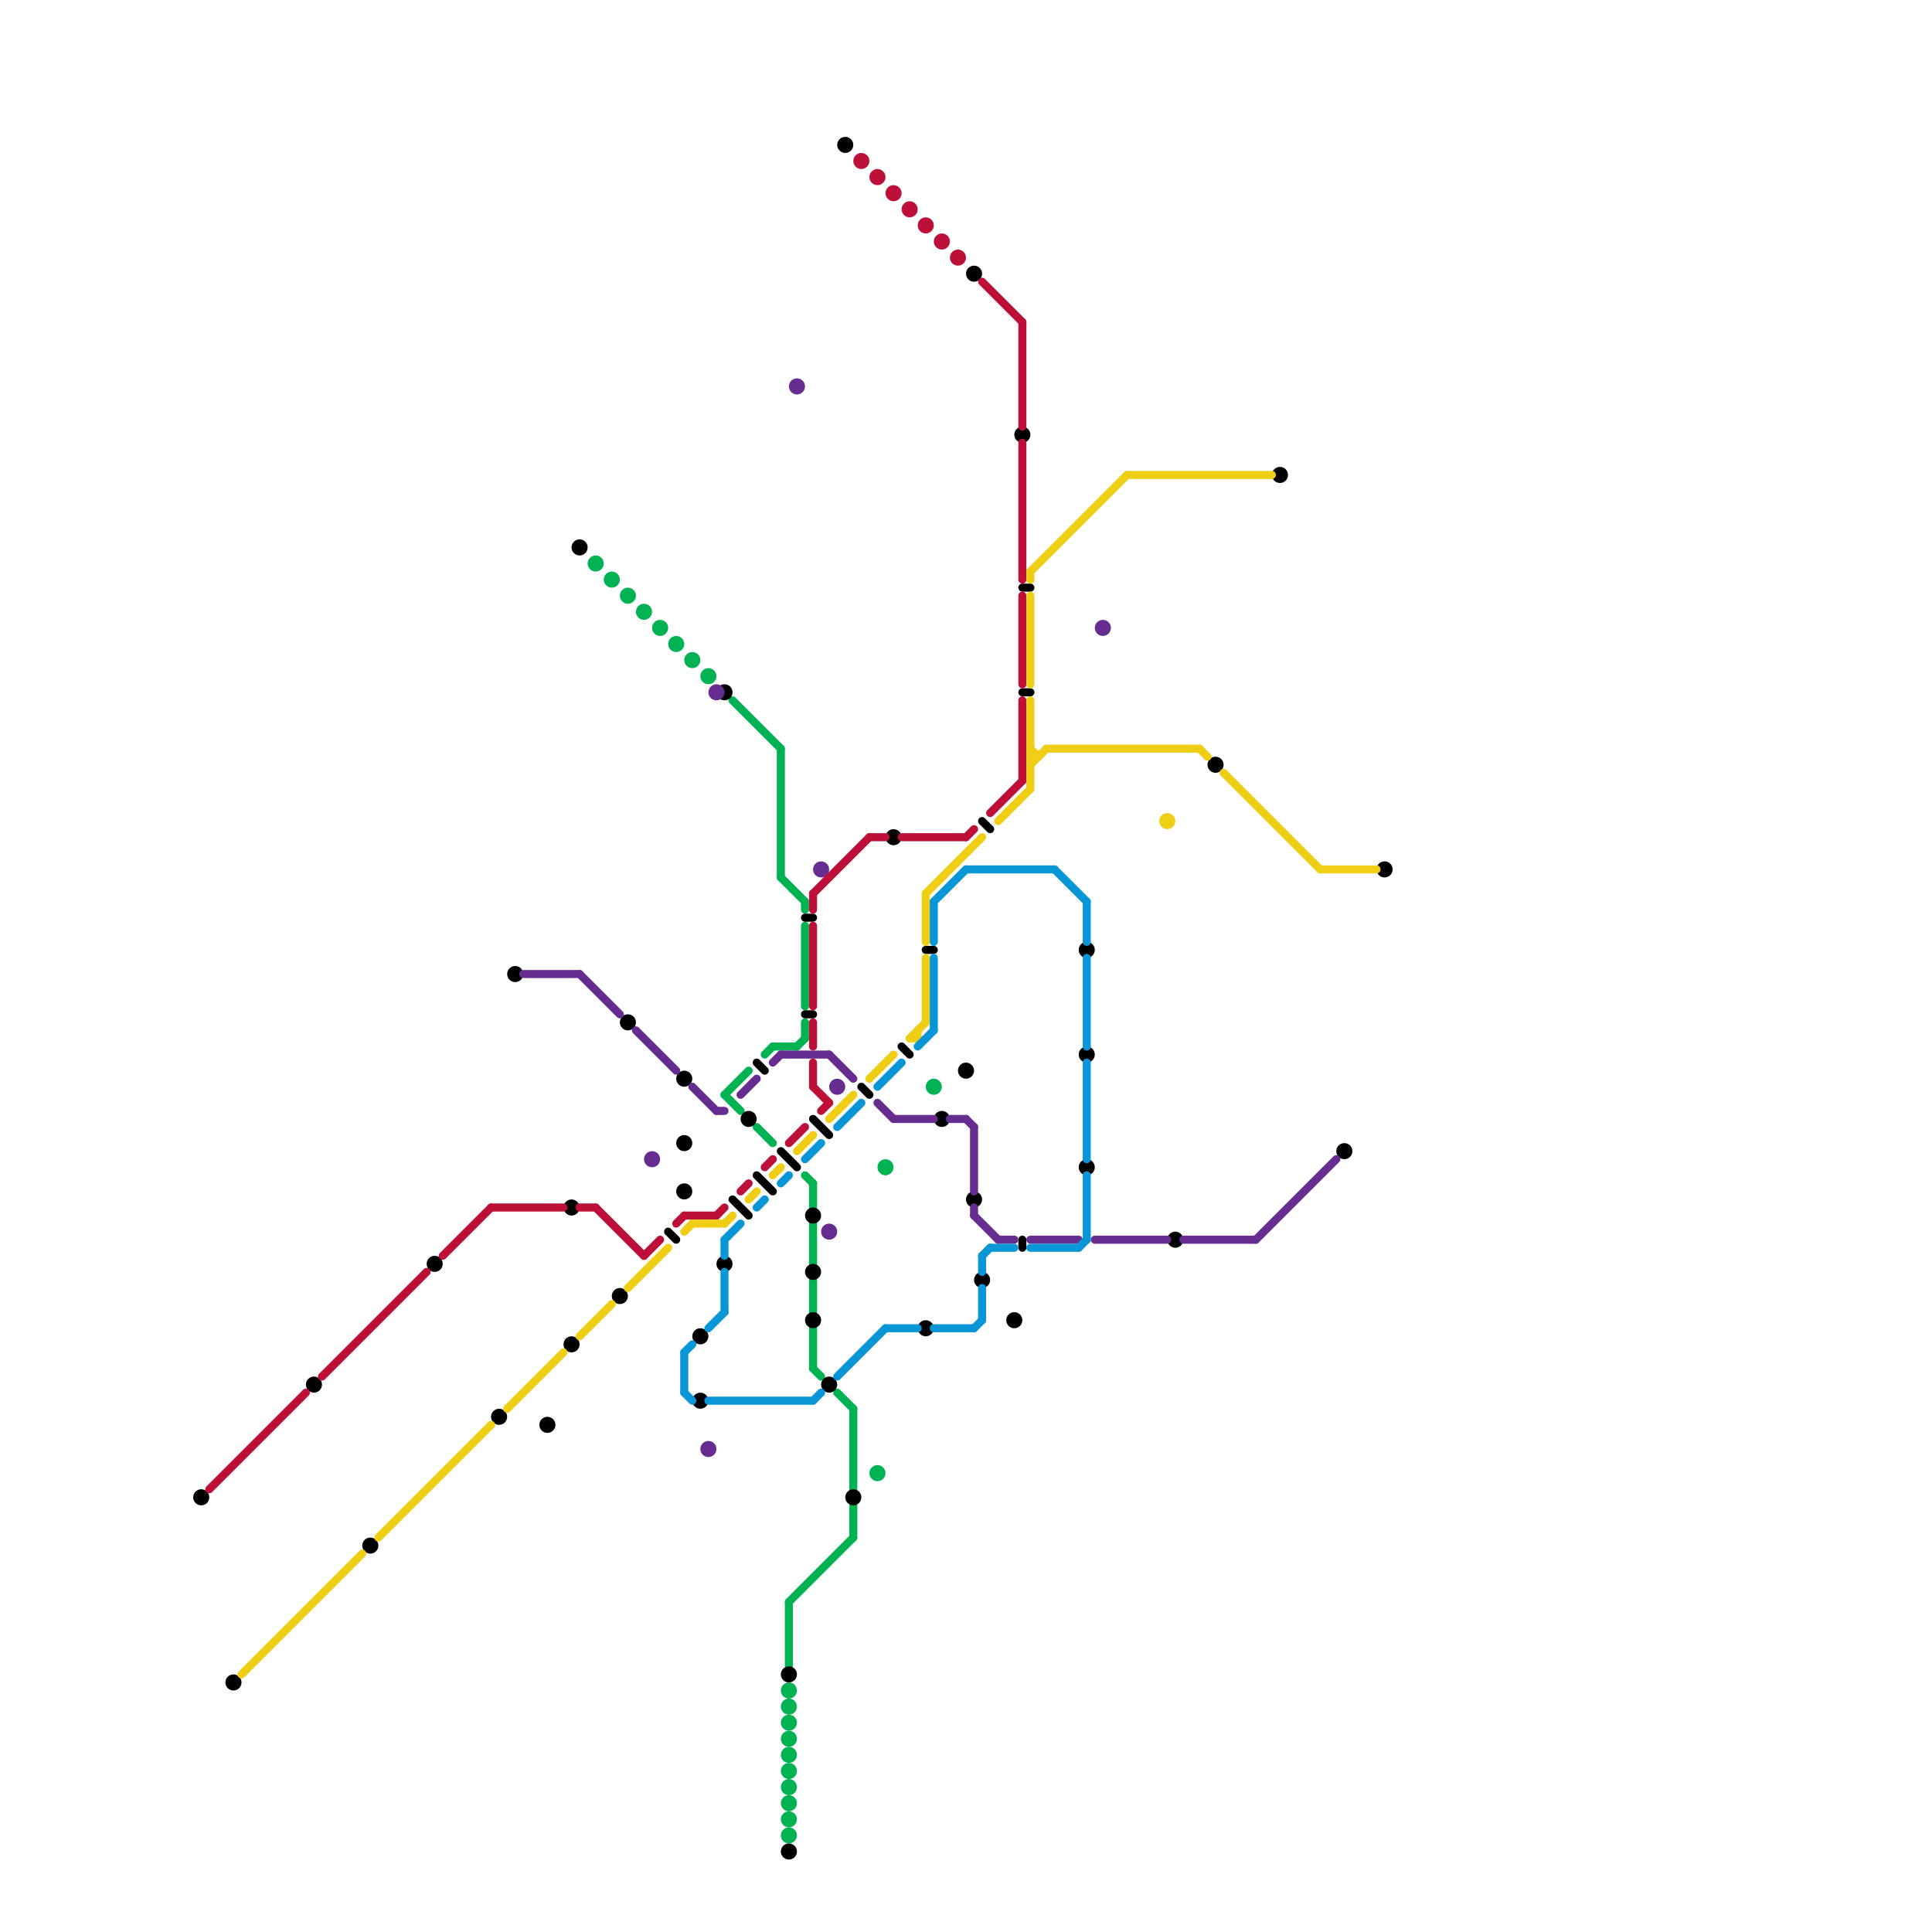
<svg version="1.1" xmlns="http://www.w3.org/2000/svg" viewBox="0 0 240 240">
<style>line { stroke-width: 1; fill: none; stroke-linecap: round; stroke-linejoin: round; } .c0 { stroke: #00b251 } .c1 { stroke: #000000 } .c2 { stroke: #662c90 } .c3 { stroke: #bd1038 } .c4 { stroke: #f0ce15 } .c5 { stroke: #0896d7 }</style><line class="c0" x1="98" y1="199" x2="106" y2="191"/><line class="c0" x1="101" y1="147" x2="101" y2="150"/><line class="c0" x1="101" y1="170" x2="102" y2="171"/><line class="c0" x1="100" y1="112" x2="100" y2="113"/><line class="c0" x1="97" y1="93" x2="97" y2="109"/><line class="c0" x1="90" y1="136" x2="92" y2="138"/><line class="c0" x1="91" y1="87" x2="97" y2="93"/><line class="c0" x1="101" y1="152" x2="101" y2="157"/><line class="c0" x1="94" y1="140" x2="96" y2="142"/><line class="c0" x1="97" y1="109" x2="100" y2="112"/><line class="c0" x1="98" y1="199" x2="98" y2="207"/><line class="c0" x1="90" y1="136" x2="93" y2="133"/><line class="c0" x1="101" y1="165" x2="101" y2="170"/><line class="c0" x1="95" y1="131" x2="96" y2="130"/><line class="c0" x1="106" y1="175" x2="106" y2="185"/><line class="c0" x1="99" y1="130" x2="100" y2="129"/><line class="c0" x1="100" y1="146" x2="101" y2="147"/><line class="c0" x1="100" y1="127" x2="100" y2="129"/><line class="c0" x1="104" y1="173" x2="106" y2="175"/><line class="c0" x1="106" y1="187" x2="106" y2="191"/><line class="c0" x1="101" y1="159" x2="101" y2="163"/><line class="c0" x1="100" y1="115" x2="100" y2="125"/><line class="c0" x1="96" y1="130" x2="99" y2="130"/><circle cx="98" cy="220" r="1" fill="#00b251" /><circle cx="98" cy="226" r="1" fill="#00b251" /><circle cx="78" cy="74" r="1" fill="#00b251" /><circle cx="110" cy="145" r="1" fill="#00b251" /><circle cx="74" cy="70" r="1" fill="#00b251" /><circle cx="88" cy="84" r="1" fill="#00b251" /><circle cx="98" cy="210" r="1" fill="#00b251" /><circle cx="98" cy="216" r="1" fill="#00b251" /><circle cx="109" cy="183" r="1" fill="#00b251" /><circle cx="84" cy="80" r="1" fill="#00b251" /><circle cx="98" cy="222" r="1" fill="#00b251" /><circle cx="98" cy="228" r="1" fill="#00b251" /><circle cx="98" cy="214" r="1" fill="#00b251" /><circle cx="80" cy="76" r="1" fill="#00b251" /><circle cx="76" cy="72" r="1" fill="#00b251" /><circle cx="98" cy="212" r="1" fill="#00b251" /><circle cx="98" cy="218" r="1" fill="#00b251" /><circle cx="98" cy="224" r="1" fill="#00b251" /><circle cx="86" cy="82" r="1" fill="#00b251" /><circle cx="116" cy="135" r="1" fill="#00b251" /><circle cx="82" cy="78" r="1" fill="#00b251" /><line class="c1" x1="107" y1="135" x2="108" y2="136"/><line class="c1" x1="115" y1="118" x2="116" y2="118"/><line class="c1" x1="91" y1="149" x2="93" y2="151"/><line class="c1" x1="127" y1="73" x2="128" y2="73"/><line class="c1" x1="127" y1="154" x2="127" y2="155"/><line class="c1" x1="127" y1="86" x2="128" y2="86"/><line class="c1" x1="94" y1="146" x2="96" y2="148"/><line class="c1" x1="97" y1="143" x2="99" y2="145"/><line class="c1" x1="122" y1="102" x2="123" y2="103"/><line class="c1" x1="83" y1="153" x2="84" y2="154"/><line class="c1" x1="100" y1="114" x2="101" y2="114"/><line class="c1" x1="100" y1="126" x2="101" y2="126"/><line class="c1" x1="94" y1="132" x2="95" y2="133"/><line class="c1" x1="101" y1="139" x2="103" y2="141"/><line class="c1" x1="112" y1="130" x2="113" y2="131"/><circle cx="117" cy="139" r="1" fill="#000000" /><circle cx="122" cy="159" r="1" fill="#000000" /><circle cx="101" cy="158" r="1" fill="#000000" /><circle cx="101" cy="164" r="1" fill="#000000" /><circle cx="146" cy="154" r="1" fill="#000000" /><circle cx="29" cy="209" r="1" fill="#000000" /><circle cx="105" cy="18" r="1" fill="#000000" /><circle cx="85" cy="134" r="1" fill="#000000" /><circle cx="172" cy="108" r="1" fill="#000000" /><circle cx="159" cy="59" r="1" fill="#000000" /><circle cx="87" cy="174" r="1" fill="#000000" /><circle cx="111" cy="104" r="1" fill="#000000" /><circle cx="101" cy="151" r="1" fill="#000000" /><circle cx="90" cy="157" r="1" fill="#000000" /><circle cx="127" cy="54" r="1" fill="#000000" /><circle cx="71" cy="150" r="1" fill="#000000" /><circle cx="135" cy="131" r="1" fill="#000000" /><circle cx="115" cy="165" r="1" fill="#000000" /><circle cx="103" cy="172" r="1" fill="#000000" /><circle cx="46" cy="192" r="1" fill="#000000" /><circle cx="39" cy="172" r="1" fill="#000000" /><circle cx="25" cy="186" r="1" fill="#000000" /><circle cx="85" cy="142" r="1" fill="#000000" /><circle cx="85" cy="148" r="1" fill="#000000" /><circle cx="98" cy="208" r="1" fill="#000000" /><circle cx="106" cy="186" r="1" fill="#000000" /><circle cx="72" cy="68" r="1" fill="#000000" /><circle cx="90" cy="86" r="1" fill="#000000" /><circle cx="121" cy="34" r="1" fill="#000000" /><circle cx="126" cy="164" r="1" fill="#000000" /><circle cx="78" cy="127" r="1" fill="#000000" /><circle cx="64" cy="121" r="1" fill="#000000" /><circle cx="135" cy="118" r="1" fill="#000000" /><circle cx="120" cy="133" r="1" fill="#000000" /><circle cx="98" cy="230" r="1" fill="#000000" /><circle cx="71" cy="167" r="1" fill="#000000" /><circle cx="68" cy="177" r="1" fill="#000000" /><circle cx="135" cy="145" r="1" fill="#000000" /><circle cx="54" cy="157" r="1" fill="#000000" /><circle cx="93" cy="139" r="1" fill="#000000" /><circle cx="87" cy="166" r="1" fill="#000000" /><circle cx="77" cy="161" r="1" fill="#000000" /><circle cx="62" cy="176" r="1" fill="#000000" /><circle cx="151" cy="95" r="1" fill="#000000" /><circle cx="167" cy="143" r="1" fill="#000000" /><circle cx="121" cy="149" r="1" fill="#000000" /><line class="c2" x1="120" y1="139" x2="121" y2="140"/><line class="c2" x1="103" y1="131" x2="106" y2="134"/><line class="c2" x1="89" y1="138" x2="90" y2="138"/><line class="c2" x1="121" y1="150" x2="121" y2="151"/><line class="c2" x1="97" y1="131" x2="103" y2="131"/><line class="c2" x1="118" y1="139" x2="120" y2="139"/><line class="c2" x1="96" y1="132" x2="97" y2="131"/><line class="c2" x1="156" y1="154" x2="166" y2="144"/><line class="c2" x1="124" y1="154" x2="126" y2="154"/><line class="c2" x1="128" y1="154" x2="134" y2="154"/><line class="c2" x1="65" y1="121" x2="72" y2="121"/><line class="c2" x1="121" y1="151" x2="124" y2="154"/><line class="c2" x1="121" y1="140" x2="121" y2="148"/><line class="c2" x1="136" y1="154" x2="145" y2="154"/><line class="c2" x1="86" y1="135" x2="89" y2="138"/><line class="c2" x1="109" y1="137" x2="111" y2="139"/><line class="c2" x1="111" y1="139" x2="116" y2="139"/><line class="c2" x1="79" y1="128" x2="84" y2="133"/><line class="c2" x1="147" y1="154" x2="156" y2="154"/><line class="c2" x1="72" y1="121" x2="77" y2="126"/><line class="c2" x1="92" y1="136" x2="94" y2="134"/><circle cx="137" cy="78" r="1" fill="#662c90" /><circle cx="104" cy="135" r="1" fill="#662c90" /><circle cx="88" cy="180" r="1" fill="#662c90" /><circle cx="99" cy="48" r="1" fill="#662c90" /><circle cx="89" cy="86" r="1" fill="#662c90" /><circle cx="81" cy="144" r="1" fill="#662c90" /><circle cx="102" cy="108" r="1" fill="#662c90" /><circle cx="103" cy="153" r="1" fill="#662c90" /><line class="c3" x1="92" y1="148" x2="93" y2="147"/><line class="c3" x1="72" y1="150" x2="74" y2="150"/><line class="c3" x1="127" y1="74" x2="127" y2="85"/><line class="c3" x1="127" y1="40" x2="127" y2="53"/><line class="c3" x1="122" y1="35" x2="127" y2="40"/><line class="c3" x1="101" y1="111" x2="108" y2="104"/><line class="c3" x1="102" y1="138" x2="103" y2="137"/><line class="c3" x1="89" y1="151" x2="90" y2="150"/><line class="c3" x1="101" y1="115" x2="101" y2="125"/><line class="c3" x1="101" y1="127" x2="101" y2="130"/><line class="c3" x1="40" y1="171" x2="53" y2="158"/><line class="c3" x1="98" y1="142" x2="100" y2="140"/><line class="c3" x1="112" y1="104" x2="120" y2="104"/><line class="c3" x1="101" y1="111" x2="101" y2="113"/><line class="c3" x1="101" y1="135" x2="103" y2="137"/><line class="c3" x1="55" y1="156" x2="61" y2="150"/><line class="c3" x1="84" y1="152" x2="85" y2="151"/><line class="c3" x1="120" y1="104" x2="121" y2="103"/><line class="c3" x1="101" y1="132" x2="101" y2="135"/><line class="c3" x1="85" y1="151" x2="89" y2="151"/><line class="c3" x1="61" y1="150" x2="70" y2="150"/><line class="c3" x1="108" y1="104" x2="110" y2="104"/><line class="c3" x1="127" y1="55" x2="127" y2="72"/><line class="c3" x1="95" y1="145" x2="96" y2="144"/><line class="c3" x1="127" y1="87" x2="127" y2="97"/><line class="c3" x1="80" y1="156" x2="82" y2="154"/><line class="c3" x1="26" y1="185" x2="38" y2="173"/><line class="c3" x1="123" y1="101" x2="127" y2="97"/><line class="c3" x1="74" y1="150" x2="80" y2="156"/><circle cx="113" cy="26" r="1" fill="#bd1038" /><circle cx="117" cy="30" r="1" fill="#bd1038" /><circle cx="107" cy="20" r="1" fill="#bd1038" /><circle cx="109" cy="22" r="1" fill="#bd1038" /><circle cx="115" cy="28" r="1" fill="#bd1038" /><circle cx="119" cy="32" r="1" fill="#bd1038" /><circle cx="111" cy="24" r="1" fill="#bd1038" /><line class="c4" x1="108" y1="134" x2="111" y2="131"/><line class="c4" x1="152" y1="96" x2="164" y2="108"/><line class="c4" x1="128" y1="93" x2="129" y2="94"/><line class="c4" x1="113" y1="129" x2="115" y2="127"/><line class="c4" x1="114" y1="128" x2="114" y2="129"/><line class="c4" x1="128" y1="71" x2="140" y2="59"/><line class="c4" x1="99" y1="143" x2="101" y2="141"/><line class="c4" x1="149" y1="93" x2="150" y2="94"/><line class="c4" x1="85" y1="153" x2="86" y2="152"/><line class="c4" x1="63" y1="175" x2="70" y2="168"/><line class="c4" x1="128" y1="95" x2="130" y2="93"/><line class="c4" x1="128" y1="71" x2="128" y2="72"/><line class="c4" x1="96" y1="146" x2="97" y2="145"/><line class="c4" x1="124" y1="102" x2="128" y2="98"/><line class="c4" x1="164" y1="108" x2="171" y2="108"/><line class="c4" x1="72" y1="166" x2="76" y2="162"/><line class="c4" x1="93" y1="149" x2="94" y2="148"/><line class="c4" x1="130" y1="93" x2="149" y2="93"/><line class="c4" x1="103" y1="139" x2="106" y2="136"/><line class="c4" x1="140" y1="59" x2="158" y2="59"/><line class="c4" x1="113" y1="129" x2="114" y2="129"/><line class="c4" x1="128" y1="94" x2="129" y2="94"/><line class="c4" x1="47" y1="191" x2="61" y2="177"/><line class="c4" x1="115" y1="111" x2="115" y2="117"/><line class="c4" x1="78" y1="160" x2="83" y2="155"/><line class="c4" x1="90" y1="152" x2="91" y2="151"/><line class="c4" x1="115" y1="119" x2="115" y2="127"/><line class="c4" x1="30" y1="208" x2="45" y2="193"/><line class="c4" x1="115" y1="111" x2="122" y2="104"/><line class="c4" x1="128" y1="87" x2="128" y2="98"/><line class="c4" x1="86" y1="152" x2="90" y2="152"/><line class="c4" x1="128" y1="74" x2="128" y2="85"/><circle cx="145" cy="102" r="1" fill="#f0ce15" /><line class="c5" x1="123" y1="155" x2="126" y2="155"/><line class="c5" x1="128" y1="155" x2="134" y2="155"/><line class="c5" x1="90" y1="158" x2="90" y2="163"/><line class="c5" x1="135" y1="119" x2="135" y2="130"/><line class="c5" x1="135" y1="146" x2="135" y2="154"/><line class="c5" x1="134" y1="155" x2="135" y2="154"/><line class="c5" x1="135" y1="132" x2="135" y2="144"/><line class="c5" x1="88" y1="174" x2="101" y2="174"/><line class="c5" x1="116" y1="112" x2="116" y2="117"/><line class="c5" x1="104" y1="140" x2="107" y2="137"/><line class="c5" x1="120" y1="108" x2="131" y2="108"/><line class="c5" x1="101" y1="174" x2="102" y2="173"/><line class="c5" x1="114" y1="130" x2="116" y2="128"/><line class="c5" x1="116" y1="112" x2="120" y2="108"/><line class="c5" x1="85" y1="168" x2="86" y2="167"/><line class="c5" x1="122" y1="156" x2="123" y2="155"/><line class="c5" x1="85" y1="173" x2="86" y2="174"/><line class="c5" x1="90" y1="154" x2="90" y2="156"/><line class="c5" x1="122" y1="160" x2="122" y2="164"/><line class="c5" x1="104" y1="171" x2="110" y2="165"/><line class="c5" x1="94" y1="150" x2="95" y2="149"/><line class="c5" x1="109" y1="135" x2="112" y2="132"/><line class="c5" x1="121" y1="165" x2="122" y2="164"/><line class="c5" x1="122" y1="156" x2="122" y2="158"/><line class="c5" x1="135" y1="112" x2="135" y2="117"/><line class="c5" x1="116" y1="119" x2="116" y2="128"/><line class="c5" x1="116" y1="165" x2="121" y2="165"/><line class="c5" x1="131" y1="108" x2="135" y2="112"/><line class="c5" x1="90" y1="154" x2="92" y2="152"/><line class="c5" x1="110" y1="165" x2="114" y2="165"/><line class="c5" x1="85" y1="168" x2="85" y2="173"/><line class="c5" x1="88" y1="165" x2="90" y2="163"/><line class="c5" x1="97" y1="147" x2="98" y2="146"/><line class="c5" x1="100" y1="144" x2="102" y2="142"/>


</svg>

